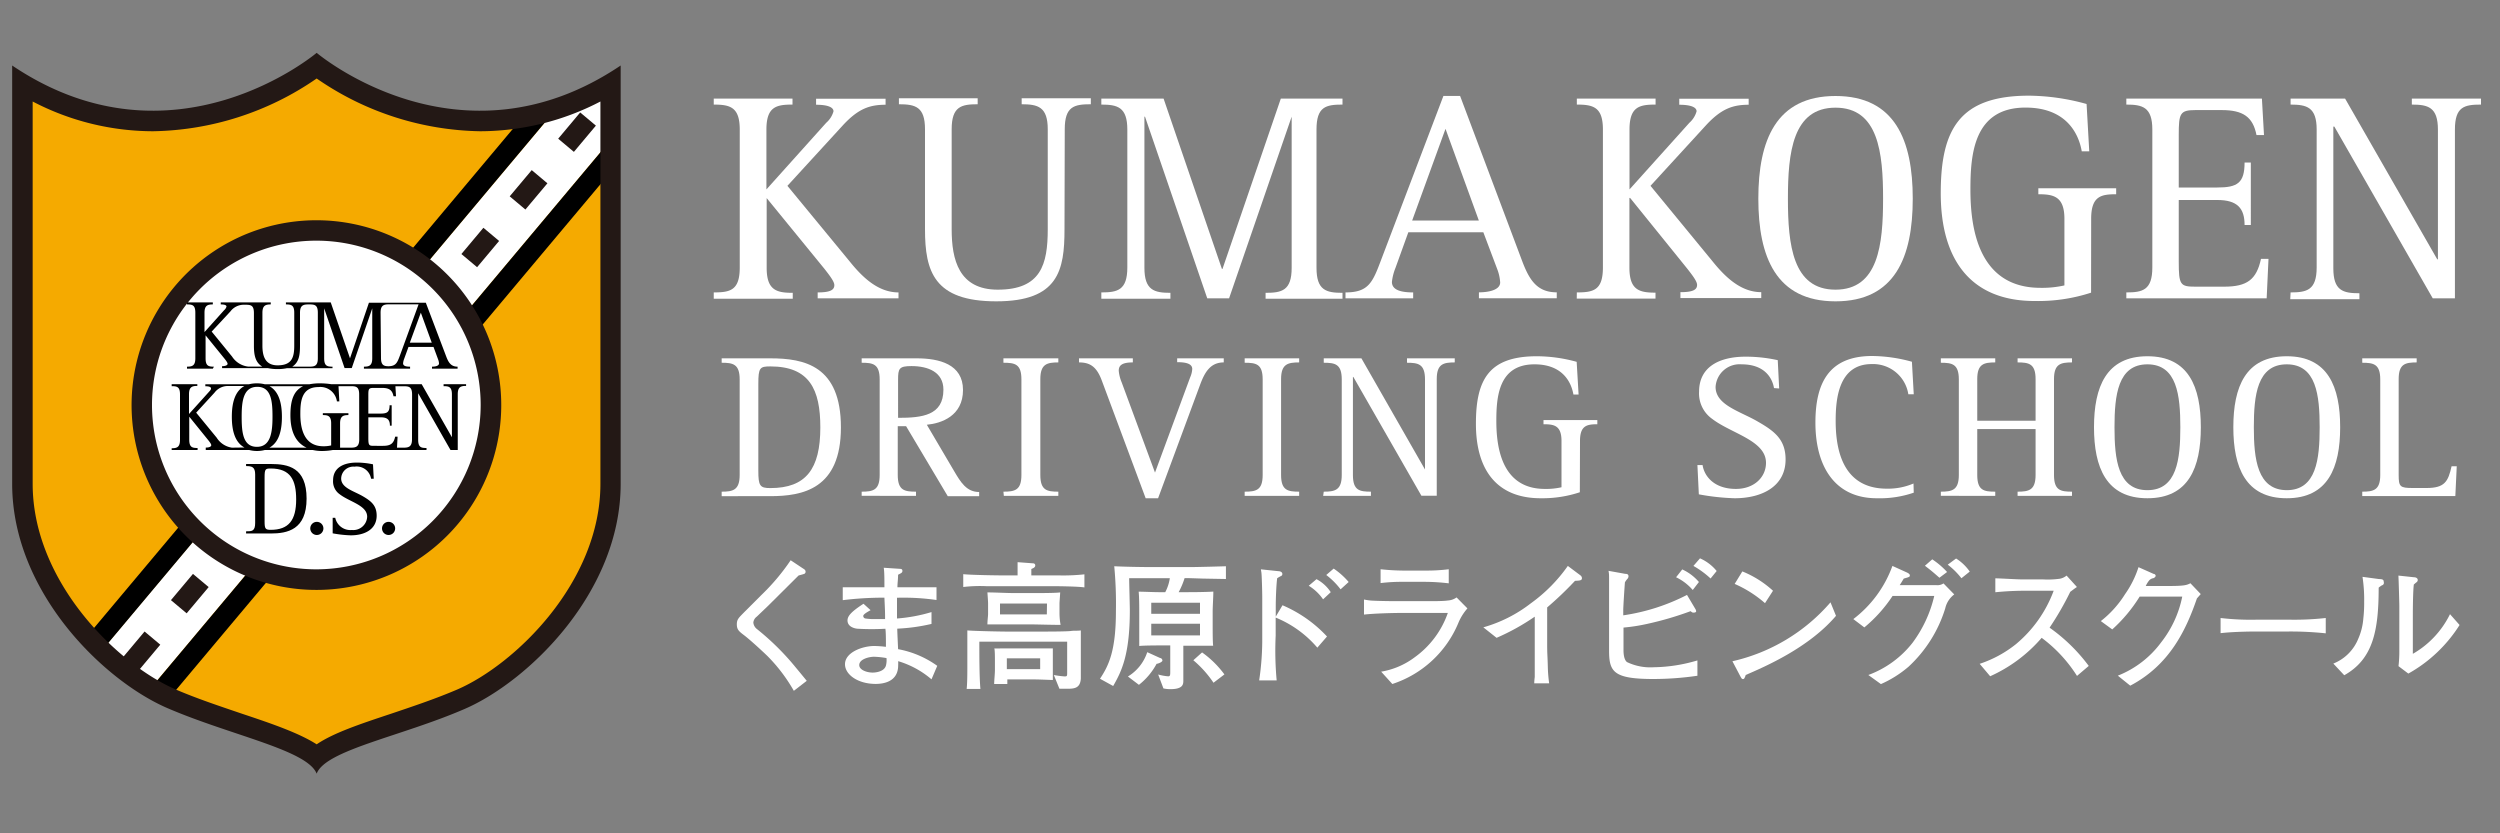 <svg id="レイヤー_1" data-name="レイヤー 1" xmlns="http://www.w3.org/2000/svg" viewBox="0 0 300 100"><rect x="0" y="0" width="300" height="100" fill="#808080" stroke="none"/><defs><style>.cls-1{fill:#f5aa00;}.cls-2{fill:#fff;}.cls-3{fill:#231815;}</style></defs><path class="cls-1" d="M38,90.86c-1.75-1.51-5.08-2.63-9.31-4-2.66-.9-5.41-1.82-8-2.94C13.4,80.78,2.69,70.43,2.69,58.06v-48a30.56,30.56,0,0,0,15.65,4.42h0A34.18,34.18,0,0,0,38,7.9,34.15,34.15,0,0,0,57.6,14.52,30.59,30.59,0,0,0,73.25,10.1v48c0,12.37-10.71,22.72-18,25.82-2.61,1.12-5.36,2-8,2.94-4.23,1.41-7.56,2.53-9.31,4Z"/><path class="cls-2" d="M18.1,82.57,73.25,16.85V10.1A33.31,33.31,0,0,1,66.81,13l-54.57,65A32.3,32.3,0,0,0,18.1,82.57Z"/><rect class="cls-3" x="67.19" y="14.63" width="4.11" height="2.46" transform="translate(12.6 58.73) rotate(-50.02)"/><rect class="cls-3" x="61.38" y="21.55" width="4.11" height="2.46" transform="translate(5.19 56.71) rotate(-49.98)"/><rect class="cls-3" x="55.58" y="28.47" width="4.11" height="2.46" transform="translate(-2.16 54.78) rotate(-50.02)"/><rect class="cls-3" x="49.77" y="35.4" width="4.11" height="2.46" transform="translate(-9.54 52.8) rotate(-50.02)"/><rect class="cls-3" x="43.96" y="42.32" width="4.11" height="2.46" transform="translate(-16.93 50.78) rotate(-49.98)"/><rect class="cls-3" x="38.15" y="49.24" width="4.11" height="2.46" transform="translate(-24.3 48.85) rotate(-50.02)"/><rect class="cls-3" x="32.35" y="56.16" width="4.11" height="2.46" transform="translate(-31.68 46.84) rotate(-49.99)"/><rect class="cls-3" x="26.54" y="63.08" width="4.11" height="2.46" transform="translate(-39.06 44.88) rotate(-50)"/><rect class="cls-3" x="20.73" y="70" width="4.11" height="2.46" transform="translate(-46.43 42.89) rotate(-49.99)"/><rect class="cls-3" x="14.92" y="76.92" width="4.11" height="2.46" transform="translate(-53.82 40.94) rotate(-50.02)"/><path d="M73.25,16.85,18.1,82.57a20.06,20.06,0,0,0,2.23,1.17L73.25,20.68Z"/><path d="M62.73,14.05,10.51,76.28c.56.62,1.14,1.21,1.73,1.77L66.81,13A31.25,31.25,0,0,1,62.73,14.05Z"/><path class="cls-3" d="M60.15,48.6A22.18,22.18,0,1,1,38,26.43,22.18,22.18,0,0,1,60.15,48.6Z"/><path class="cls-2" d="M38,68.32A19.72,19.72,0,1,1,57.68,48.6,19.74,19.74,0,0,1,38,68.32Z"/><path class="cls-3" d="M20.15,85C12.54,81.75,1.46,71.1,1.46,58.06V7.86C20.8,20.9,38,6.34,38,6.34S55.14,20.9,74.48,7.86v50.2c0,13-11.08,23.69-18.69,27S39.06,90,38,92.84C36.88,90,27.76,88.27,20.15,85ZM38,89.32c2-1.36,5.13-2.41,8.92-3.67,2.64-.89,5.36-1.8,7.93-2.9,6.94-3,17.2-12.88,17.2-24.69V12.18A31.32,31.32,0,0,1,57.6,15.75,35.44,35.44,0,0,1,38,9.42a35.47,35.47,0,0,1-19.63,6.33h0A31.29,31.29,0,0,1,3.92,12.18V58.06c0,11.81,10.26,21.71,17.2,24.69,2.56,1.1,5.29,2,7.93,2.9C32.84,86.91,35.94,88,38,89.32Z"/><path d="M53.23,46.1v.24c.64,0,1,.08,1,1v5.13h0L50.6,46.1H39.72A8.88,8.88,0,0,0,38.37,46a6.46,6.46,0,0,0-1.23.11H31.77a3.85,3.85,0,0,0-.94-.11,3.93,3.93,0,0,0-.95.11H24.64v.24c.45,0,.68.09.68.26s-.14.29-.28.45l-2.36,2.62V47.31c0-.89.39-1,1-1V46.1H20.6v.24c.65,0,1,.08,1,1v5.45c0,.88-.38,1-1,1V54h3.11v-.24c-.64,0-1-.08-1-1V50h0l2.24,2.77c.26.32.4.53.4.66s-.18.28-.66.28V54h5.21a3.74,3.74,0,0,0,1.88,0h5.75a5.08,5.08,0,0,0,1.07.12A7.43,7.43,0,0,0,39.94,54H51.18v-.24c-.65,0-1-.08-1-1V47.19h0L54.06,54h.87V47.31c0-.89.38-1,1-1V46.1Zm-22.4,7.52C29.14,53.62,29,51.85,29,50s.19-3.58,1.88-3.58S32.7,48.21,32.7,50,32.51,53.62,30.83,53.62Zm-3,.1A2.61,2.61,0,0,1,26,52.52l-2.46-3,2.2-2.4a2,2,0,0,1,1.67-.8h1.92c-1.13.62-1.51,2-1.51,3.69s.38,3.07,1.51,3.69Zm4.5,0c1.12-.62,1.5-2,1.5-3.69s-.38-3.07-1.5-3.69h4.05c-1.16.55-1.53,1.73-1.53,3.49,0,2,.66,3.29,1.94,3.89Zm10.78-1c0,.88-.39,1-1,1H40.81V50.81c0-.9.41-1,1-1v-.23H38.74v.23c.58,0,1,.07,1,1v2.64a3.72,3.72,0,0,1-.94.1c-2.46,0-2.76-2.39-2.76-3.87s.13-3.23,2.17-3.23a2,2,0,0,1,2.22,1.72h.29l-.1-1.83h1.48c.64,0,1,.08,1,1Zm6.33,0c0,.88-.39,1-1,1h-.8l.07-1.32h-.29c-.18.82-.54,1.1-1.45,1.1H44.85c-.59,0-.65-.07-.65-1V50.08h1.52c.79,0,1.07.33,1.07,1H47V48.63h-.25c0,.81-.28,1-1.07,1H44.2V47.55c0-.86,0-1,.65-1h1c.84,0,1.23.26,1.37,1h.3l-.07-1.2h1c.64,0,1,.08,1,1Z"/><path d="M32.48,55.68H29.53v.25c.68,0,1.09.09,1.09,1v5.83c0,1-.41,1-1.09,1v.26h2.95c2,0,4.31-.44,4.31-4.19S34.57,55.68,32.48,55.68Zm0,7.9c-.63,0-.73-.13-.73-1v-5.3c0-1,.1-1.06.73-1.06,2.4,0,3.06,1.4,3.06,3.72C35.54,62.42,34.65,63.58,32.48,63.58Z"/><circle cx="38.02" cy="63.41" r="0.79"/><path d="M43.54,59.55c-1.1-.64-2.6-1-2.6-2.13A1.46,1.46,0,0,1,42.53,56a1.75,1.75,0,0,1,2,1.45h.32l-.09-1.73a9.21,9.21,0,0,0-1.95-.21c-1.59,0-2.84.62-2.84,2.13a1.88,1.88,0,0,0,.82,1.69c1.17.9,3.27,1.31,3.27,2.68a1.67,1.67,0,0,1-1.83,1.59,1.86,1.86,0,0,1-2-1.46h-.31L39.92,64a14,14,0,0,0,2.17.24c1.72,0,3.11-.75,3.11-2.36C45.2,60.65,44.53,60.13,43.54,59.55Z"/><circle cx="46.63" cy="63.41" r="0.79"/><path d="M25.67,44c-.64,0-1-.08-1-1V40.24h0L26.91,43c.26.32.4.53.4.66s-.19.28-.66.28v.24h5.52a5.4,5.4,0,0,0,1.15.11,5.14,5.14,0,0,0,1.13-.11H39.9V44c-.63,0-1-.08-1-1V37h0l2.45,7.17h.86L44.67,37h0v6c0,.89-.39,1-1,1v.24h5.54V44c-.47,0-.84-.07-.84-.41a2.07,2.07,0,0,1,.14-.56l.51-1.4h3l.55,1.49a1.59,1.59,0,0,1,.11.49c0,.31-.47.39-.84.39v.24h3.07V44c-.77,0-1.08-.47-1.36-1.21L51.1,36.33H44.27L42,43h0l-2.31-6.71H34.31v.24c.64,0,1,.08,1,1v3.93c0,1.41-.27,2.38-2,2.38-1.53,0-1.82-1.17-1.82-2.38V37.53c0-.88.39-1,1-1v-.24h-6v.24c.45,0,.69.09.69.26a.89.89,0,0,1-.29.44l-2.35,2.62V37.53c0-.88.38-1,1-1v-.24h-3.1v.24c.65,0,1,.08,1,1V43c0,.89-.38,1-1,1v.24h3.1ZM50.5,37.52l1.31,3.6H49.18Zm-4.83,0c0-.88.38-1,1-1h3.56L48,42.64c-.33.89-.49,1.29-1.37,1.31-.57,0-.91-.14-.91-1ZM36,41.46V37.53c0-.88.38-1,1-1h.14c.64,0,1,.08,1,1V43c0,.89-.38,1-1,1H35.07C35.9,43.47,36,42.56,36,41.46Zm-8.35-4.09a2,2,0,0,1,1.68-.8h.14c.65,0,1,.08,1,1v3.93c0,1.12.18,2,1,2.49h-1.7a2.66,2.66,0,0,1-1.92-1.2l-2.45-3Z"/><path class="cls-2" d="M85.65,35.09c2,0,3.12-.26,3.12-3V15.55c0-2.7-1.15-3-3.12-3v-.72H95.1v.72c-1.94,0-3.13.25-3.13,3v7.18l7.18-8a2.81,2.81,0,0,0,.87-1.37c0-.5-.72-.79-2.09-.79v-.72h8.34v.72c-1.91,0-3.27.47-5.1,2.44l-6.68,7.29L102,31.42c1.54,1.91,3.41,3.67,5.82,3.67v.71h-9.7v-.71c1.43,0,2-.26,2-.87,0-.39-.43-1-1.22-2L92,23.77H92v8.37c0,2.69,1.19,3,3.13,3v.71H85.65Z"/><path class="cls-2" d="M127.74,27.51c0,4.92-.72,8.65-8.19,8.65S111,32.57,111,27.51v-12c0-2.7-1.15-3-3.13-3v-.72h9.45v.72c-1.94,0-3.12.25-3.12,3v12c0,3.66.86,7.25,5.53,7.25,5.17,0,6-3,6-7.25v-12c0-2.7-1.19-3-3.13-3v-.72h8.3v.72c-2,0-3.13.25-3.13,3Z"/><path class="cls-2" d="M132.16,35.09c1.94,0,3.12-.26,3.12-3V15.55c0-2.7-1.18-3-3.12-3v-.72h7.47l7,20.44h.07l7-20.44h7.4v.72c-2,0-3.12.25-3.12,3V32.14c0,2.69,1.15,3,3.12,3v.71h-9.23v-.71c1.94,0,3.13-.26,3.13-3V14H155L147.49,35.8h-2.62L137.4,14h-.07V32.14c0,2.69,1.18,3,3.12,3v.71h-8.29Z"/><path class="cls-2" d="M161.46,35.09c2.8,0,3.27-1.23,4.31-4l7.44-19.58h2l7.47,19.87c.86,2.26,1.8,3.7,4.13,3.7v.71h-9.34v-.71c1.12,0,2.55-.26,2.55-1.19a5.27,5.27,0,0,0-.32-1.51L178,27.87h-9l-1.54,4.27a6.34,6.34,0,0,0-.43,1.69c0,1,1.15,1.26,2.55,1.26v.71h-8.12Zm8-8.63h8l-4-11Z"/><path class="cls-2" d="M189.22,35.09c2,0,3.13-.26,3.13-3V15.55c0-2.7-1.15-3-3.13-3v-.72h9.45v.72c-1.94,0-3.13.25-3.13,3v7.18l7.19-8a2.85,2.85,0,0,0,.86-1.37c0-.5-.72-.79-2.08-.79v-.72h8.33v.72c-1.9,0-3.27.47-5.1,2.44l-6.68,7.29,7.47,9.09c1.54,1.91,3.41,3.67,5.82,3.67v.71h-9.7v-.71c1.44,0,2-.26,2-.87,0-.39-.43-1-1.22-2l-6.82-8.44h-.08v8.37c0,2.69,1.19,3,3.13,3v.71h-9.45Z"/><path class="cls-2" d="M211,23.84c0-7,2.12-12.32,9.26-12.32s9.27,5.32,9.27,12.32-2.12,12.32-9.27,12.32S211,30.81,211,23.84Zm9.26,10.92c5.14,0,5.71-5.39,5.71-10.92s-.57-10.92-5.71-10.92-5.71,5.39-5.71,10.92S215.12,34.76,220.25,34.76Z"/><path class="cls-2" d="M250.93,35.12a20.52,20.52,0,0,1-6.79,1c-7.44,0-11.25-4.7-11.25-12.93,0-7.65,2.23-11.71,10.6-11.71a26.51,26.51,0,0,1,6.9,1l.32,5.68h-.9c-.36-2.09-1.83-5.25-6.75-5.25-6.22,0-6.61,5.61-6.61,9.84,0,4.53.9,11.79,8.41,11.79a12.22,12.22,0,0,0,2.87-.29v-8c0-2.73-1.37-2.94-3.13-2.94v-.72h9.34v.72c-1.79,0-3,.21-3,2.94Z"/><path class="cls-2" d="M255.16,35.09c1.94,0,3.12-.26,3.12-3V15.55c0-2.7-1.18-3-3.12-3v-.72h16.27l.25,4.38h-.9c-.43-2.19-1.62-3-4.17-3h-3.16c-1.86,0-2,.4-2,3v6.29h4.63c2.41,0,3.27-.54,3.27-3h.75V27h-.75c0-2-.86-3-3.27-3h-4.63v7.4c0,2.8.18,3,2,3h3.45c2.77,0,3.88-.86,4.42-3.34h.9L272,35.8H255.16Z"/><path class="cls-2" d="M274.87,35.09c1.94,0,3.13-.26,3.13-3V15.55c0-2.7-1.19-3-3.13-3v-.72h6.54l11.06,19.29h.08V15.55c0-2.7-1.19-3-3.13-3v-.72h8.3v.72c-2,0-3.13.25-3.13,3V35.8h-2.66L280.12,15.19H280v17c0,2.69,1.15,3,3.13,3v.71h-8.3Z"/><path class="cls-2" d="M86.6,59c1.34,0,2.16-.17,2.16-2V45.53c0-1.86-.82-2-2.16-2V43h5.82c4.12,0,8.49.89,8.49,8.29s-4.59,8.25-8.49,8.25H86.6ZM91,56.49c0,1.81.19,2.08,1.44,2.08,4.27,0,6-2.28,6-7.28,0-4.57-1.31-7.32-6-7.32-1.25,0-1.44.14-1.44,2.08Z"/><path class="cls-2" d="M103.4,59c1.36,0,2.16-.17,2.16-2V45.53c0-1.86-.8-2-2.16-2V43H110c2.68,0,5.56.69,5.56,3.8s-2.58,4-4.34,4.17l3.28,5.57c.79,1.34,1.49,2.5,3,2.5v.5h-3.77l-5-8.4h-1V57c0,1.86.82,2,2.19,2v.5H103.4Zm4.37-8.86c2.88,0,5.44-.28,5.44-3.38,0-2.11-1.84-2.83-3.83-2.83-1.49,0-1.61.29-1.61,1.63Z"/><path class="cls-2" d="M120.41,59c1.37,0,2.16-.17,2.16-2V45.53c0-1.86-.79-2-2.16-2V43H127v.49c-1.34,0-2.16.18-2.16,2V57c0,1.86.82,2,2.16,2v.5h-6.54Z"/><path class="cls-2" d="M132.24,45.73c-.62-1.71-1.41-2.24-2.76-2.24V43h6.46v.49c-1.34,0-1.69.38-1.69,1a4.62,4.62,0,0,0,.35,1.39l4,10.83,4.22-11.43a2.9,2.9,0,0,0,.25-1c0-.64-.77-.82-1.81-.82V43h5.59v.49c-1.57,0-2.26,1.12-2.83,2.66l-5.05,13.64h-1.49Z"/><path class="cls-2" d="M149.36,59c1.37,0,2.16-.17,2.16-2V45.53c0-1.86-.79-2-2.16-2V43h6.54v.49c-1.35,0-2.17.18-2.17,2V57c0,1.86.82,2,2.17,2v.5h-6.54Z"/><path class="cls-2" d="M158.85,59c1.34,0,2.16-.17,2.16-2V45.53c0-1.86-.82-2-2.16-2V43h4.52L171,56.34h0V45.53c0-1.86-.82-2-2.16-2V43h5.73v.49c-1.36,0-2.16.18-2.16,2v14h-1.84l-8.17-14.26h-.05V57c0,1.86.8,2,2.16,2v.5h-5.73Z"/><path class="cls-2" d="M189.58,59.07a14.26,14.26,0,0,1-4.7.72c-5.14,0-7.77-3.25-7.77-8.94,0-5.29,1.54-8.1,7.32-8.1a18.16,18.16,0,0,1,4.77.67l.23,3.92h-.62c-.25-1.44-1.27-3.62-4.67-3.62-4.3,0-4.58,3.87-4.58,6.8,0,3.13.63,8.15,5.82,8.15a8.21,8.21,0,0,0,2-.2V52.91c0-1.89-.94-2-2.16-2v-.5h6.46v.5c-1.24,0-2.08.15-2.08,2Z"/><path class="cls-2" d="M212.88,46.57c-.22-1.31-1.22-2.85-3.88-2.85a2.89,2.89,0,0,0-3.13,2.71c0,2.21,3,2.93,5.12,4.19,2,1.15,3.28,2.16,3.28,4.52,0,3.16-2.73,4.65-6.13,4.65a27.67,27.67,0,0,1-4.28-.47l-.17-3.51h.62c.2,1.32,1.37,2.86,4,2.86,2.19,0,3.61-1.41,3.61-3.13,0-2.68-4.13-3.5-6.44-5.26A3.74,3.74,0,0,1,203.89,47c0-3,2.46-4.2,5.59-4.2a17.91,17.91,0,0,1,3.85.42l.17,3.4Z"/><path class="cls-2" d="M229.65,59.12a12.5,12.5,0,0,1-4.44.67c-5,0-7.36-3.78-7.36-9.07,0-4.59,1.49-8,6.81-8a18.37,18.37,0,0,1,4.77.69l.22,3.9H229a4.28,4.28,0,0,0-4.4-3.62c-4,0-4.32,4.25-4.32,6.8,0,3.21.7,8.15,6.14,8.15a7.76,7.76,0,0,0,3.2-.62Z"/><path class="cls-2" d="M232.9,59c1.34,0,2.16-.17,2.16-2V45.53c0-1.86-.82-2-2.16-2V43h6.53v.49c-1.36,0-2.16.18-2.16,2v5h7v-5c0-1.86-.82-2-2.16-2V43h6.53v.49c-1.36,0-2.16.18-2.16,2V57c0,1.86.8,2,2.16,2v.5h-6.53V59c1.34,0,2.16-.17,2.16-2V51.49h-7V57c0,1.86.8,2,2.16,2v.5H232.9Z"/><path class="cls-2" d="M251.28,51.27c0-4.84,1.47-8.52,6.41-8.52s6.41,3.68,6.41,8.52-1.47,8.52-6.41,8.52S251.28,56.09,251.28,51.27Zm6.41,7.55c3.55,0,3.95-3.73,3.95-7.55s-.4-7.55-3.95-7.55-3.95,3.72-3.95,7.55S254.14,58.82,257.69,58.82Z"/><path class="cls-2" d="M268,51.27c0-4.84,1.46-8.52,6.41-8.52s6.41,3.68,6.41,8.52-1.47,8.52-6.41,8.52S268,56.09,268,51.27Zm6.41,7.55c3.55,0,3.95-3.73,3.95-7.55s-.4-7.55-3.95-7.55-3.95,3.72-3.95,7.55S270.88,58.82,274.44,58.82Z"/><path class="cls-2" d="M283.47,59c1.34,0,2.16-.17,2.16-2V45.53c0-1.86-.82-2-2.16-2V43H290v.49c-1.37,0-2.16.18-2.16,2V57c0,1.41.17,1.56,1.69,1.56h1.66c2.14,0,2.59-.74,3-2.61h.62l-.17,3.58H283.47Z"/><path class="cls-2" d="M95.26,82.9a19.66,19.66,0,0,0-3.18-4.19c-.78-.75-2.15-2-2.8-2.49s-.86-.7-.86-1.31.26-.8.94-1.5l2-2a25.7,25.7,0,0,0,3.52-4.18l1.5,1c.14.08.29.18.29.38a.28.28,0,0,1-.13.24c-.1.05-.61.18-.71.21l-3.62,3.6L90.81,74a1,1,0,0,0-.41.71,1.12,1.12,0,0,0,.45.79,31,31,0,0,1,4.09,3.94c.65.77,1.42,1.71,1.87,2.26Z"/><path class="cls-2" d="M111.78,81.52a10.9,10.9,0,0,0-4-2.18,4.24,4.24,0,0,1,0,.5c0,2.06-1.92,2.23-2.7,2.23-2.14,0-3.68-1.12-3.68-2.36,0-1.44,2.11-2.19,3.51-2.19a12.69,12.69,0,0,1,1.4.1c0-.25,0-.35,0-.5s0-1.42-.07-1.67a29.77,29.77,0,0,1-3.27,0c-.27,0-1.27-.17-1.27-1,0-.59.6-1.14,1.92-2l.85.77c-.46.26-.88.5-.88.7a.31.31,0,0,0,.26.3,7.13,7.13,0,0,0,1.21.07c.31,0,.38,0,1.15,0,0-.7,0-.88-.08-2.57a40.19,40.19,0,0,0-5,.3V70.47h5c0-1,0-1.82-.08-2.34l1.94.13c.08,0,.3,0,.3.24s-.17.28-.52.47c0,.53-.07.92-.08,1.5h4.69V72a27.8,27.8,0,0,0-4.74-.27c0,.92,0,1.55,0,2.49a19.32,19.32,0,0,0,4.14-.77v1.42a22.18,22.18,0,0,1-4.11.57c0,.38.09,2.1.1,2.46a11.64,11.64,0,0,1,4.7,2Zm-6.9-2.71c-.55,0-1.77.27-1.77,1,0,.57.88.9,1.62.9.33,0,1.4-.1,1.59-.87a2.63,2.63,0,0,0,.06-.87A10,10,0,0,0,104.88,78.81Z"/><path class="cls-2" d="M126.07,70.34h-5.63l-2.1,0a17.41,17.41,0,0,0-2.75.1V68.9c.87.1,4,.15,5,.15h1.52c0-.25,0-1.35,0-1.59l1.87.14s.25,0,.25.25-.25.33-.47.43c0,.28,0,.62,0,.77H126l1.13,0a23.48,23.48,0,0,0,3-.13v1.57C129.38,70.37,127,70.34,126.07,70.34Zm2.06,12.31-1,0L126.46,81a10.84,10.84,0,0,0,1.28.17c.32,0,.32-.05.32-.49V77H117.52c0,1.52,0,4.28.13,5.67H116c.06-.54.08-1.44.08-2.41v-2c0-.42,0-2.24,0-2.61.75.07,3.92.14,4.77.14h4c.57,0,3.13,0,3.64-.07s.72,0,1.21-.07V80c0,.22,0,1.22,0,1.43C129.63,82.53,129,82.65,128.13,82.65Zm-4.2-7.72h-4.19c-.3,0-1,0-1.25,0,0-.47.08-1,.08-1.25V72.37c0-.18-.07-1.13-.08-1.28,1,0,2.28.08,3.25.08h2.48c.55,0,2.45,0,3-.08,0,.22-.08,1.13-.08,1.33v1.21a7.71,7.71,0,0,0,.13,1.35C126.71,75,124.4,74.93,123.93,74.93Zm-.05,6.6h-3l0,.55H119.3c0-.41.09-1.23.09-1.67V79.28c0-.39,0-1.24-.07-1.47a6.8,6.8,0,0,0,.74,0c.23,0,1.42,0,1.7,0h2.16c.5,0,2,0,2.42,0,0,.28,0,1.23,0,1.47v.86c0,.59,0,1.07,0,1.46C124.93,81.55,124.62,81.53,123.88,81.53Zm1.76-9.11H120v1.31h5.62ZM124.82,79h-4v1.3h4Z"/><path class="cls-2" d="M144.35,69.43l-1.6-.05h-.6a9.45,9.45,0,0,1-.71,1.68h1.16c.1,0,2,0,3-.07,0,.72-.08,1.72-.08,2.45v1.41c0,1,0,2.2.06,2.64-.21,0-.3,0-1.08,0l-1.47,0H142V80.7c0,.15,0,.82,0,1,0,.45-.08,1-1.57,1a4,4,0,0,1-.82-.09l-.63-1.67a6.44,6.44,0,0,0,1.2.22c.25,0,.25-.18.25-.57V77.45h-1c-.35,0-2.21,0-2.72.07,0-.4,0-2.1,0-2.46V73.55c0-.71,0-1.84-.07-2.55.57,0,1.82.06,2.39.06h.8a5.18,5.18,0,0,0,.55-1.68H135.5c0,.61.08,3.31.08,3.86,0,5.35-1,7.34-2,9.08L132,81.45c1.05-1.59,1.91-3.34,1.91-8.11a47.84,47.84,0,0,0-.2-5.39c1.18.06,3.25.1,4.47.1h4.73c.72,0,4-.09,4.2-.1v1.53Zm-5.56,10.23a8,8,0,0,1-2.12,2.52l-1.32-1a5.35,5.35,0,0,0,2.32-2.92l1.54.7c.11,0,.28.12.28.3S139,79.64,138.79,79.66ZM144,72.33h-5.85v1.33H144Zm0,2.52h-5.85v1.4H144Zm1.62,7.08a12.83,12.83,0,0,0-2.42-2.7l1.05-.94a11.89,11.89,0,0,1,2.68,2.64Z"/><path class="cls-2" d="M158.08,77.72a13,13,0,0,0-5-3.61v2.17a39.18,39.18,0,0,0,.12,5.37H151.1a33.16,33.16,0,0,0,.37-5.26V72.74c0-.16,0-.9,0-1,0-.8-.06-2.79-.1-3,0-.07-.06-.34-.06-.42l2.09.22c.21,0,.48.1.48.33a.24.24,0,0,1-.13.24,3.65,3.65,0,0,0-.49.28c-.11.85-.17,2.49-.17,3.39V74l.81-1.37a15.71,15.71,0,0,1,5.34,3.75Zm.69-5.8a5.72,5.72,0,0,0-1.72-1.63l.93-.79a4.61,4.61,0,0,1,1.71,1.56Zm2.1-1.2A9,9,0,0,0,159.15,69l.89-.77a9.12,9.12,0,0,1,1.8,1.61Z"/><path class="cls-2" d="M175,74.76a12.92,12.92,0,0,1-7.92,7.32l-1.34-1.48a9.21,9.21,0,0,0,4-1.71,11,11,0,0,0,4-5.34h-5.3c-1.25,0-3.55.06-4.76.2V71.94a6.41,6.41,0,0,0,.89.13c.8.05,2.35.07,3,.07h4c.53,0,1.68,0,2.17-.08a2,2,0,0,0,1.05-.37l1.3,1.32A6.15,6.15,0,0,0,175,74.76Zm-3.89-4.94H168.4a20.91,20.91,0,0,0-2.73.15V68.31a27.33,27.33,0,0,0,2.73.16h2.69a21.29,21.29,0,0,0,2.76-.16V70A25.42,25.42,0,0,0,171.09,69.82Z"/><path class="cls-2" d="M189,69.7a41,41,0,0,1-3.34,3.19v4.48c0,1.19.05,1.34.08,2.74A17.2,17.2,0,0,0,185.9,82h-1.79c0-.35.06-.72.06-.79,0-.63,0-3.4,0-4V74a27,27,0,0,1-4.58,2.54L178,75.28a16.72,16.72,0,0,0,5.71-2.89,18.84,18.84,0,0,0,4.43-4.48l1.52,1.14a.43.43,0,0,1,.17.3C189.86,69.67,189.56,69.67,189,69.7Z"/><path class="cls-2" d="M198.42,81.48c-4.78,0-5.33-.85-5.33-3.39v-5c0-1.17,0-2.62,0-3.53,0-.51,0-.73-.07-1.06l2,.36c.25,0,.4.07.4.3a.49.49,0,0,1-.1.27,2.32,2.32,0,0,0-.33.45c-.05.64-.19,2.76-.2,3.29l0,.67a24.36,24.36,0,0,0,7.65-2.45l1,1.68a.72.72,0,0,1,.1.27c0,.08-.07.17-.27.17s-.18,0-.4-.17a38.72,38.72,0,0,1-5.18,1.52,21.87,21.87,0,0,1-2.87.45V78c0,.21,0,1.13.42,1.45a6.46,6.46,0,0,0,3.21.62,19.06,19.06,0,0,0,5.24-.82l0,1.84A36.63,36.63,0,0,1,198.42,81.48Zm4.71-10.68a6.18,6.18,0,0,0-2-1.53l.74-.94a5.81,5.81,0,0,1,2,1.51Zm2.14-1.38a10.9,10.9,0,0,0-2.06-1.51L204,67a5.39,5.39,0,0,1,2,1.52Z"/><path class="cls-2" d="M209.48,81c0,.07-.12.33-.15.38a.19.19,0,0,1-.18.11c-.12,0-.17-.07-.35-.41l-.91-1.73a21.93,21.93,0,0,0,11.77-7.07l.66,1.62C217.05,77.74,211.79,80,209.48,81Zm2.32-8.62a14,14,0,0,0-3.64-2.31l.92-1.5a12.21,12.21,0,0,1,3.68,2.32Z"/><path class="cls-2" d="M233.43,73a15.9,15.9,0,0,1-4.4,7,13.29,13.29,0,0,1-3.32,2.09L224.2,81a12,12,0,0,0,5.3-3.86,15.17,15.17,0,0,0,2.61-5.63h-5a17.12,17.12,0,0,1-3.39,3.78l-1.32-1a14,14,0,0,0,4.69-6.38l1.74.79s.35.15.35.33,0,.2-.73.4c-.32.54-.36.59-.49.79h2.56c1.47,0,1.65,0,1.87,0a1.31,1.31,0,0,0,.83-.21l1.29,1.32A2.88,2.88,0,0,0,233.43,73Zm-.7-3.67c-.84-.74-.94-.82-1.74-1.44l.88-.77a9.65,9.65,0,0,1,1.78,1.52Zm2.64.06a9,9,0,0,0-1.64-1.63l1-.74a5.69,5.69,0,0,1,1.64,1.57Z"/><path class="cls-2" d="M249.24,81.11A17,17,0,0,0,245,76.54a17.73,17.73,0,0,1-6.18,4.61l-1.26-1.49a14,14,0,0,0,4.35-2.36,15.18,15.18,0,0,0,4.53-6.41h-3a36.19,36.19,0,0,0-4,.18V69.4c.53,0,2.59.13,3.27.13h2.46a10.64,10.64,0,0,0,2-.08,1.79,1.79,0,0,0,.82-.38l1.24,1.37c-.32.21-.42.3-.8.58a35.8,35.8,0,0,1-2.48,4.3,20.75,20.75,0,0,1,4.7,4.59Z"/><path class="cls-2" d="M263.63,71.81c-1.32,3.84-3.3,8-8,10.47l-1.49-1.2a11.87,11.87,0,0,0,5.2-4,13,13,0,0,0,2.53-5.49h-5.11a18.06,18.06,0,0,1-3.29,3.94l-1.37-1A12.49,12.49,0,0,0,255,71.31a11.89,11.89,0,0,0,1.62-3.25l1.82.81c.12,0,.24.11.24.23s-.2.27-.27.28a.86.86,0,0,0-.49.25,3.11,3.11,0,0,0-.43.69h2.64c2,0,2.27-.1,2.72-.33l1.24,1.3C263.84,71.57,263.83,71.59,263.63,71.81Z"/><path class="cls-2" d="M274.69,75.78h-3.83c-.21,0-2.72,0-4.39.2V74.16a31,31,0,0,0,4.39.2h3.83a34,34,0,0,0,4.4-.2V76A40.57,40.57,0,0,0,274.69,75.78Z"/><path class="cls-2" d="M285.89,70.22c-.07,0-.4.25-.45.3,0,5.16-.67,8.57-4.13,10.51L280,79.63a5.37,5.37,0,0,0,3-3,7.44,7.44,0,0,0,.6-2.41,16.22,16.22,0,0,0,.1-2,18,18,0,0,0-.2-3l2,.27c.42,0,.55.08.55.35A.3.3,0,0,1,285.89,70.22ZM289,80.83l-1.18-.89a15.53,15.53,0,0,0,.1-1.85c0-.55,0-1.45,0-2V72.69c0-.27-.08-3.11-.11-3.62l1.87.2c.21,0,.45.1.45.33a.35.35,0,0,1-.19.3l-.28.24c-.1.73-.12,2.87-.12,3.67v4.65A11.12,11.12,0,0,0,294,73.7L295.15,75A17.16,17.16,0,0,1,289,80.83Z"/></svg>